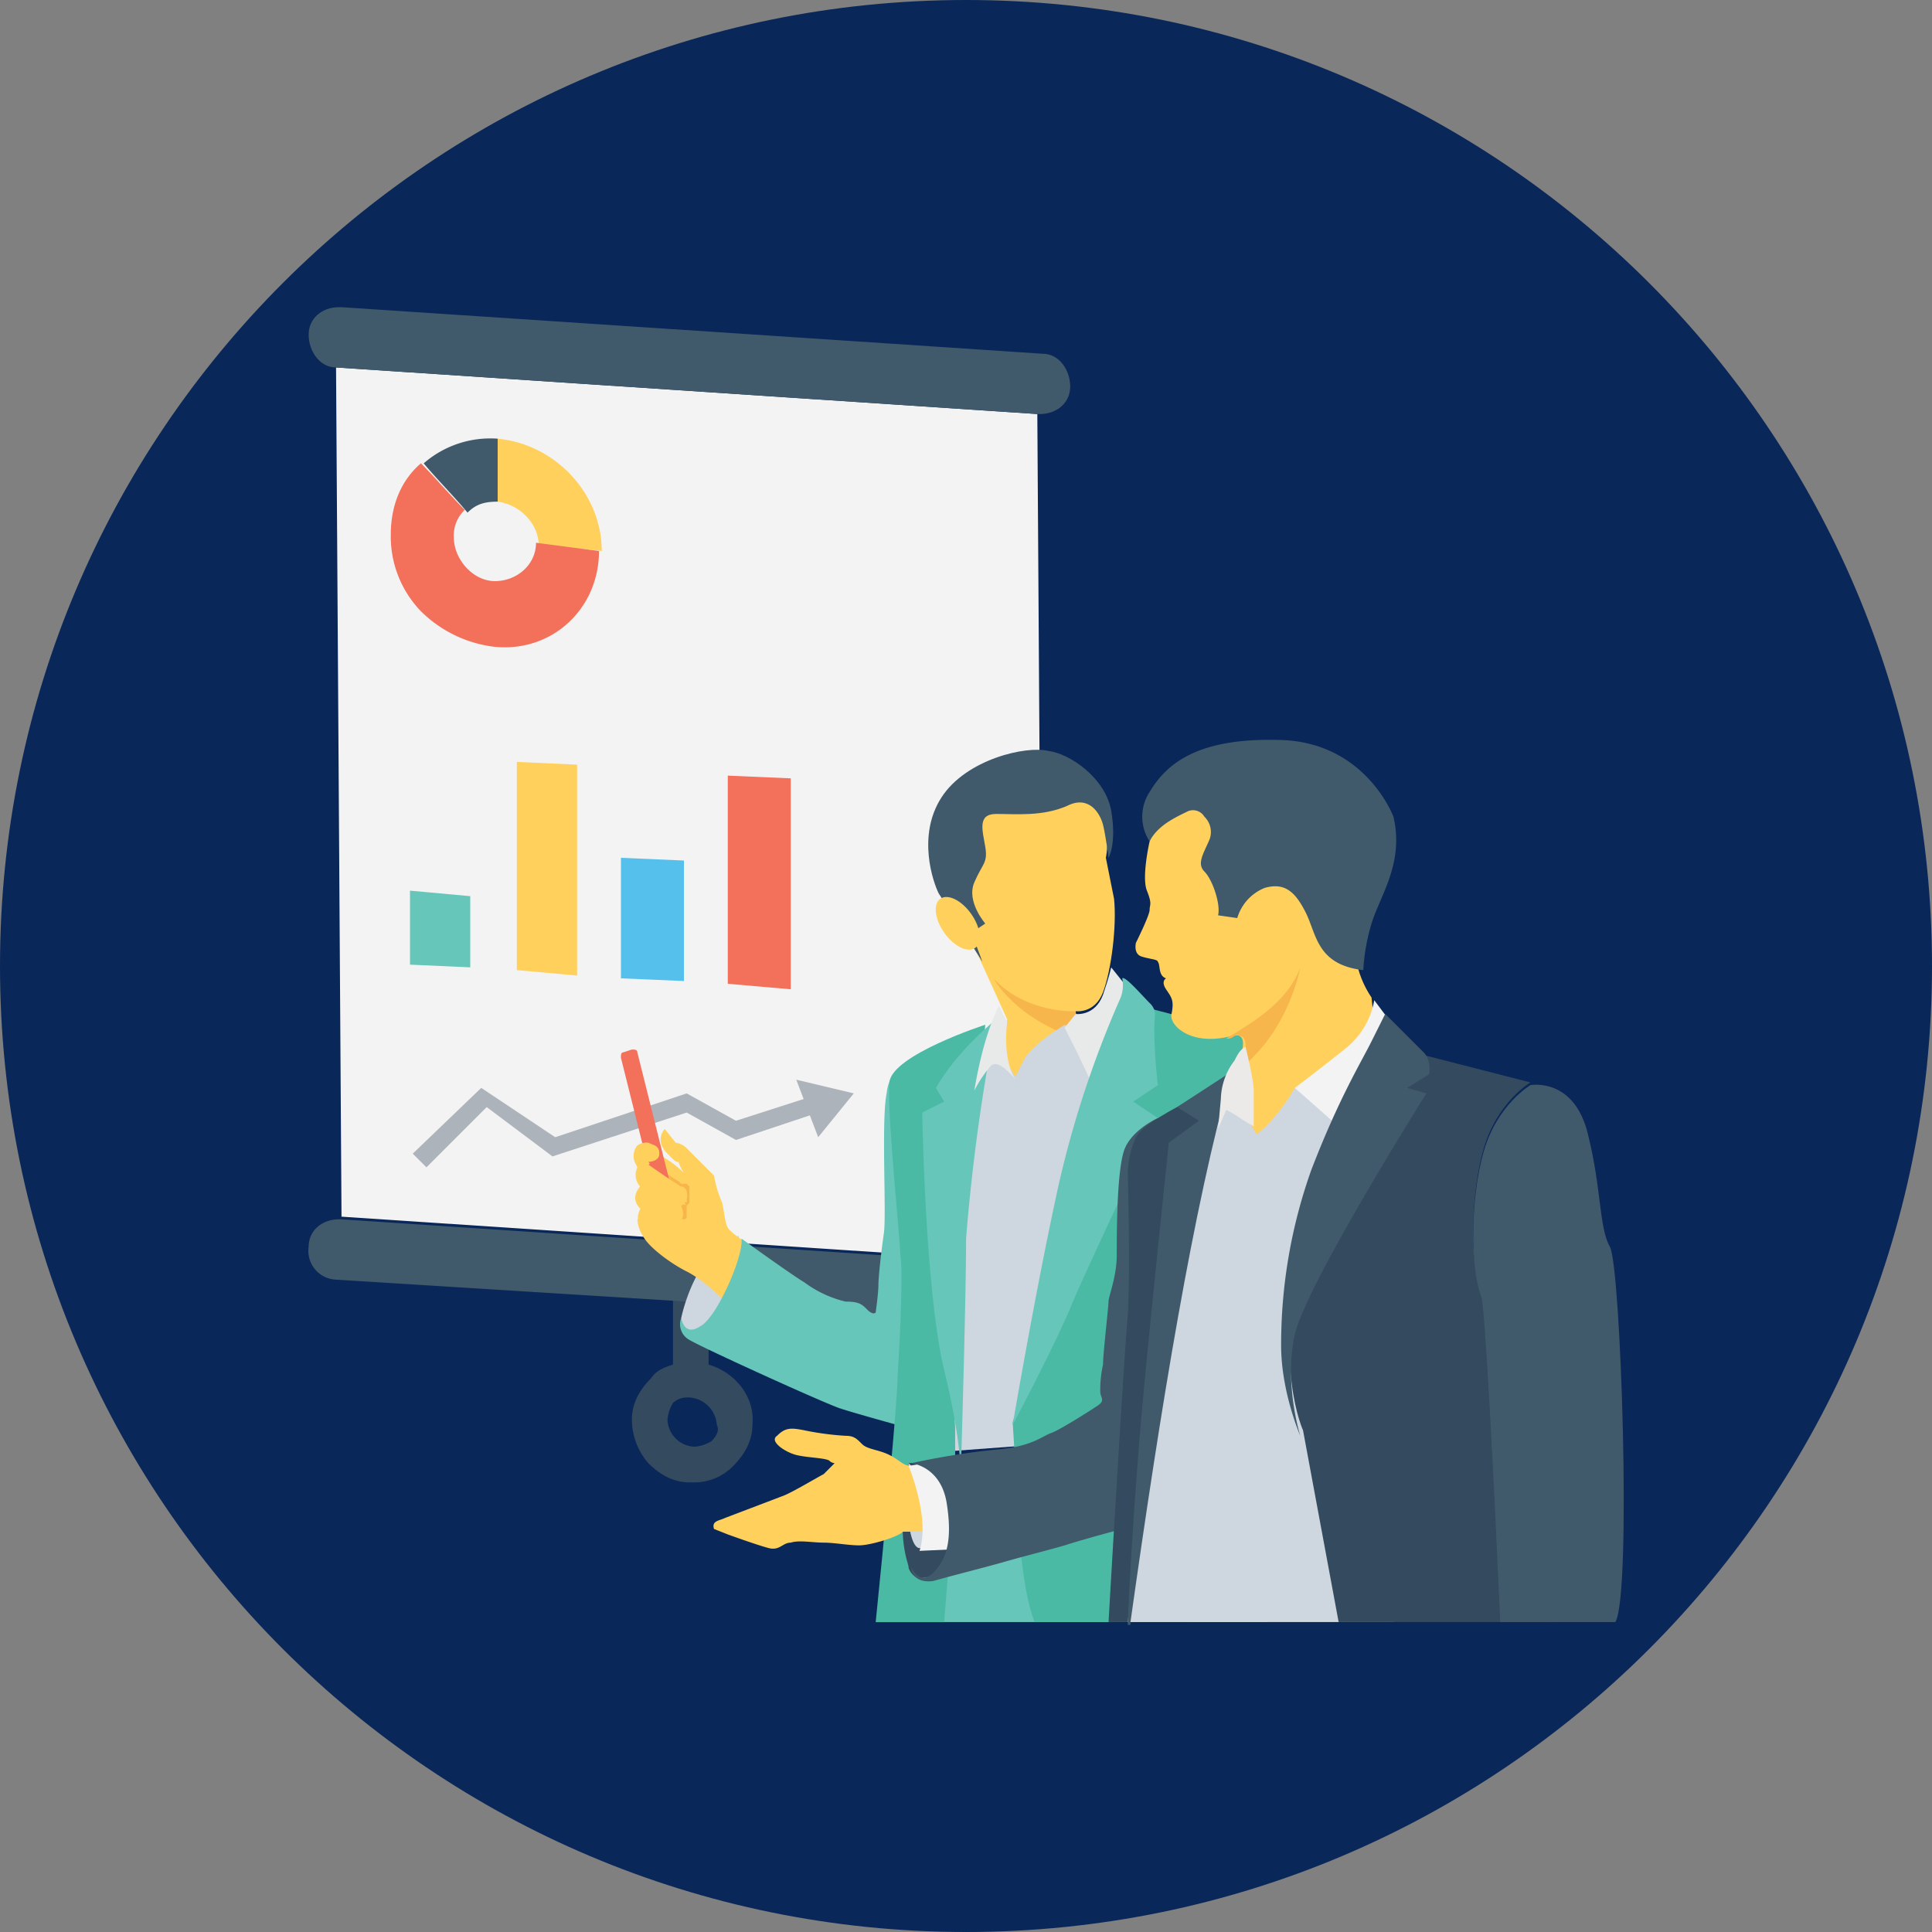 <svg id="Layer_1" data-name="Layer 1" xmlns="http://www.w3.org/2000/svg" viewBox="0 0 470 470"><rect x="0" y="0" width="470" height="470" fill="#808080" stroke="none"/><defs><style>.cls-1{fill:#0a2759;}.cls-2{fill:#344a5e;}.cls-3{fill:#f3f3f3;}.cls-4{fill:#adb3ba;}.cls-5{fill:#f3705a;}.cls-6{fill:#415a6b;}.cls-7{fill:#ffd15c;}.cls-8{fill:#66c6b9;}.cls-9{fill:#55c0eb;}.cls-10{fill:#ced6e0;}.cls-11{fill:#f7b64c;}.cls-12{fill:#4abaa5;}.cls-13{fill:#e8eae9;}.cls-14{fill:#ebeae8;}</style></defs><title>01-associate-consultant</title><path class="cls-1" d="M473.8,238.8c0,129.79-105.21,235-235,235s-235-105.21-235-235S109,3.8,238.8,3.8,473.8,109,473.8,238.8Z" transform="translate(-3.8 -3.8)"/><path class="cls-2" d="M176.18,335.76v-24h-8.66v24c-2,.67-4,1.33-5.33,3.33-2.67,2.67-4.67,6-4.67,10a16.31,16.31,0,0,0,4,10.66c2.67,2.67,6,4.67,10,4.67h1.33a13.19,13.19,0,0,0,9.33-4c2.66-2.67,4.66-6,4.66-10C187.51,343.76,182.85,337.76,176.18,335.76Zm.67,18.66a9.47,9.47,0,0,1-4,1.33,6.84,6.84,0,0,1-6.67-6.66,9.44,9.44,0,0,1,1.34-4,5.06,5.06,0,0,1,3.33-1.33h.67a7.16,7.16,0,0,1,6.66,6.66C178.85,351.76,178.18,353.09,176.85,354.42Z" transform="translate(-3.8 -3.8)"/><polygon class="cls-3" points="253.68 307.31 83.08 295.98 81.75 89.39 252.35 100.72 253.68 307.31"/><polygon class="cls-4" points="103.74 283.98 100.41 280.65 117.07 264.65 135.06 276.65 167.05 265.99 179.04 272.65 197.7 266.65 199.04 270.65 179.04 277.32 167.05 270.65 134.4 281.32 118.4 269.32 103.74 283.98"/><polygon class="cls-4" points="199.04 276.65 207.7 265.99 193.71 262.66 199.04 276.65"/><polygon class="cls-5" points="192.37 240.66 177.05 239.33 177.05 188.69 192.37 189.35 192.37 240.66"/><path class="cls-6" d="M264.15,97.86c0,4-3.34,6.66-7.33,6.66h-.67L85.55,93.19c-4,0-6.66-4-6.66-8s3.33-6.66,7.33-6.66h.66l170.6,11.33C261.48,89.86,264.15,93.86,264.15,97.86Z" transform="translate(-3.8 -3.8)"/><path class="cls-6" d="M264.15,319.1c0,4-3.34,6.67-7.33,6.67h-.67L85.55,315.1a7,7,0,0,1-6.66-8c0-4,3.33-6.67,7.33-6.67h.66l170.6,11.33C261.48,311.77,264.15,315.1,264.15,319.1Z" transform="translate(-3.8 -3.8)"/><path class="cls-6" d="M117.54,128.51c2-2,4-2.67,7.33-2.67V110.52a24.68,24.68,0,0,0-18,6C110.21,120.51,114.21,124.51,117.54,128.51Z" transform="translate(-3.8 -3.8)"/><path class="cls-7" d="M134.86,136.51c5.33.66,10.67.66,15.33,1.33,0-14-11.33-26-25.32-27.32v15.32C130.2,126.51,134.86,131.18,134.86,136.51Z" transform="translate(-3.8 -3.8)"/><path class="cls-5" d="M149.52,137.84c0,14-11.32,24.66-25.32,23.32a30.5,30.5,0,0,1-18-8.66,26.15,26.15,0,0,1-7.33-18.66c0-7.33,2.66-13.33,7.33-17.33,3.33,3.34,7.33,8,10.66,11.33a8.56,8.56,0,0,0-2.66,6.67c0,5.33,4.66,10.66,10,10.66s10-4,10-9.33Z" transform="translate(-3.8 -3.8)"/><polygon class="cls-8" points="99.74 216.67 99.74 234.67 114.4 235.33 114.4 218.01 99.74 216.67"/><polygon class="cls-7" points="140.39 237.33 125.73 236 125.73 185.35 140.39 186.02 140.39 237.33"/><polygon class="cls-9" points="151.06 208.68 151.06 238 166.38 238.66 166.38 209.34 151.06 208.68"/><rect class="cls-8" x="219.03" y="354.62" width="61.98" height="39.98"/><path class="cls-10" d="M186.18,329.76s-12-1.33-14-2a3.53,3.53,0,0,1-2.66-3.34s3.33-16.66,14-20c0,0,.67,10.66.67,14.66S186.18,329.76,186.18,329.76Z" transform="translate(-3.8 -3.8)"/><path class="cls-7" d="M165.52,278.45s-2.67,2.67.66,6c2,2,2,2,2.67,2a9.55,9.55,0,0,0,1.33,2.66s-4-4-7.33-4.66l-1.33.67.67,14.66-3.33.66a8,8,0,0,0,1.33,4c1.33,2.67,6.66,6.67,10.66,8.67s8.66,6.66,8.66,6.66l7.33-12.66s-5.33-3.33-6-4.67-.67-2.66-1.34-6a28.63,28.63,0,0,1-2-6.66l-6.66-6.66a4.64,4.64,0,0,0-2.67-1.34Z" transform="translate(-3.8 -3.8)"/><path class="cls-11" d="M162.19,287.11Z" transform="translate(-3.8 -3.8)"/><path class="cls-11" d="M170.85,297.11l.67-.67v-4l-.67-.67h-1.33l-.67-.67c-1.33-.66-2-1.33-3.33-2-.67-.66-1.33-.66-1.33-1.33l-1.34-.67h-.66v.67l1.33,1.33c.67.67,1.33.67,1.33,1.34,1.33.66,2,1.33,3.33,2l.67.66h1.33l.67.67v2.66c-.67-.66-.67,0,0,.67a.92.92,0,0,0-1.33,0h-.67v1.33h0v.67h-.67v.67l.67.66h-.67c-.66,0-2-.66-2.66-.66s-2-.67-2.67-.67h0c.67,0,1.33.67,2.67.67.66,0,1.33.66,2.66.66h2a.65.65,0,0,0,.67-.66h0v-.67h0v-1.33h0v-.67Z" transform="translate(-3.8 -3.8)"/><path class="cls-5" d="M168.18,301.11l-2,.67c-.66,0-1.33,0-1.33-.67l-10-40c0-.66,0-1.33.66-1.33l2-.66c.67,0,1.33,0,1.33.66l10,40C169.52,300.44,168.85,301.11,168.18,301.11Z" transform="translate(-3.8 -3.8)"/><path class="cls-8" d="M225.49,263.12s-5.33,0-6,6.67c-1.34,6.66,0,29.32-.67,34s-1.33,10.66-1.33,12.66-.67,6.66-.67,6.66-.67.67-2-.67-2-2-5.33-2a27.63,27.63,0,0,1-10-4.67c-3.33-2-15.32-10.66-15.32-10.66.66,4-6,19.32-10,21.32-4,2.67-4.66-2-4.66-2a4.34,4.34,0,0,0,2,5.33c3.33,2,32.65,15.33,36.65,16.66s18.66,5.34,18.66,5.34Z" transform="translate(-3.8 -3.8)"/><path class="cls-7" d="M242.15,237.13l6.67,14.67-6,19.32,24,1.33-1.33-22.65s4.66.66,6.66-4.67,3.34-16,2.67-22.66q-2-10-2-10s2.67-12.67-6-17.33-34,5.33-35.32,12.66C231.49,215.14,242.15,237.13,242.15,237.13Z" transform="translate(-3.8 -3.8)"/><path class="cls-11" d="M265.48,249.8s-12,.66-20-8c0,0,5.33,10,20.66,14.66Z" transform="translate(-3.8 -3.8)"/><path class="cls-10" d="M262.81,253.13s-8,4.66-10,8.66l-2,4a22.77,22.77,0,0,0-4-5.33c-2.67-2.67-7.33.67-7.33.67l-8.66,96,36-2.67,17.33-94.63Z" transform="translate(-3.8 -3.8)"/><path class="cls-12" d="M222.16,338.43c0,6.66-3.33,40-5.33,60h16.66l2.67-34V351.09c-1.33-14.66,7.33-98,7.33-98s-22.66,7.33-23.33,14,2.67,38.65,2.67,42C223.5,312.44,222.83,328.43,222.16,338.43Z" transform="translate(-3.8 -3.8)"/><path class="cls-8" d="M246.15,251.79s-9.33,7.34-14.66,16.67l2,3.33-5.33,2.66s.67,43.32,5.33,62.65,4,26.65,4,26.65,1.33-43.31,1.33-58.64A474.58,474.58,0,0,1,246.15,251.79Z" transform="translate(-3.8 -3.8)"/><path class="cls-6" d="M241.49,229.8l2-1.33s-4.67-5.33-2.67-10,3.33-4.66,2.67-8.66-2-8,2.66-8,11.33.67,17.33-2c5.33-2.67,8,2,8.66,4.66s1.34,8,1.34,8,2-3.33.66-11.33-10-14-15.32-14.66c-5.34-1.34-20,2-26,11.33s-2,20.65-.67,23.32c1.33,2,10.66,16.66,10.66,16.66l-4-10.66Z" transform="translate(-3.8 -3.8)"/><ellipse class="cls-7" cx="236.79" cy="228.41" rx="4" ry="7.33" transform="translate(-92.28 175.21) rotate(-35.33)"/><path class="cls-13" d="M279.47,245.8l-8,26-5.33-11.33-3.34-6.67,2.67-3.33h0s4.67.67,6.66-4.66c.67-2,1.34-4,2-6.67Z" transform="translate(-3.8 -3.8)"/><path class="cls-13" d="M248.82,252.46s-1.33,8.66,2,14c0,0-4-5.34-6-3.34a28.77,28.77,0,0,0-4,6c1.33-8,3.33-15.33,6-20.66Z" transform="translate(-3.8 -3.8)"/><path class="cls-12" d="M255.48,398.4h52.65c-2-23.32-8-90.63-8-107.95a56.18,56.18,0,0,1,11.33-34l-28-7.33L250.15,349.76s1.33,20.66,2,32C252.82,387.08,253.48,393.07,255.48,398.4Z" transform="translate(-3.8 -3.8)"/><path class="cls-8" d="M276.81,241.8a8.49,8.49,0,0,1-.67,5.33,248.09,248.09,0,0,0-15.33,47.31c-5.33,24.66-10.66,56-10.66,56s10.66-20,14.66-30c4-9.33,20.66-44.65,20.66-44.65l-6-4,6-4s-1.33-11.33-.66-17.33a4.1,4.1,0,0,0-1.34-2.66C281.47,245.8,277.47,241.13,276.81,241.8Z" transform="translate(-3.8 -3.8)"/><path class="cls-8" d="M293.47,398.4h18.66c2.66-36.65,7.33-107.29,8.66-121.95,1.33-19.32-9.33-20-9.33-20s-11.33,12.66-11.33,34c0,6.66.67,20.66,2,36.65C300.8,350.42,296.13,380.41,293.47,398.4Z" transform="translate(-3.8 -3.8)"/><path class="cls-7" d="M160.19,302.44h1.33a30.33,30.33,0,0,0,5.33,1.33c1.33,0,3.33-.66,2-2.66,0,0,2-.67.67-4,0,0,2-1.33,1.33-3.33a1.43,1.43,0,0,0-1.33-1.33c-1.34-.67-8-5.34-8-5.34s.67,0,0-.66c0,0,2.67,0,2.67-2s-1.34-2-2.67-2.67a4,4,0,0,0-2.67.67,4.1,4.1,0,0,0-.66,4l.66,1.33a4.21,4.21,0,0,0,.67,4.67s-2.67,2.66,0,5.33C160.19,297.11,157.52,300.44,160.19,302.44Z" transform="translate(-3.8 -3.8)"/><path class="cls-7" d="M285.47,202.48l-2,6s-2,8.66-.66,12,.66,3.34.66,4.67-3.33,8-3.33,8-.67,2.66,1.33,3.33,4,.66,4,1.33c.67.67,0,3.33,2,4,0,0-1.33.67,0,2.66s2,2.67,1.33,6c-.66,2.67,4.67,8,14.66,5.33s-10.66,29.32-10.66,29.32l49.32,5.34-4.67-44a24.18,24.18,0,0,1-3.33-7.33c-1.33-4.66-15.33-42-28.66-45.31S285.47,202.48,285.47,202.48Z" transform="translate(-3.8 -3.8)"/><path class="cls-11" d="M320.12,239.13c-3.33,9.33-14,14.66-18,17.33a2.44,2.44,0,0,0,2-.67c3.33-.66,3.33,2.67,1.33,8C317.46,254.46,320.12,239.13,320.12,239.13Z" transform="translate(-3.8 -3.8)"/><path class="cls-10" d="M342.78,398.4H278.14L294.8,276.45l10-6.66a20.54,20.54,0,0,0,4,8.66l.66,1.33c5.33-4,9.33-11.32,9.33-11.32l16.66,5.33C336.12,273.12,365.44,374.41,342.78,398.4Z" transform="translate(-3.8 -3.8)"/><path class="cls-2" d="M230.83,387.08a13.68,13.68,0,0,1-3.34.66c-1.33,0-2.66-2-2.66-2.66,0-1.34-3.33-6.67,0-25.33,0,0,4-.66,9.33,2C240.16,364.42,235.49,383.08,230.83,387.08Z" transform="translate(-3.8 -3.8)"/><path class="cls-10" d="M229.49,380.41h-2s-4,.67-2.66-20.66l8.66,8.67Z" transform="translate(-3.8 -3.8)"/><path class="cls-7" d="M238.16,376.41H223.5c-1.34,1.34-8,3.33-10.67,3.33s-6-.66-8.66-.66-6-.67-8,0c-2,0-2.66,2-5.33,1.33s-10-3.33-10-3.33l-3.34-1.33c-.66-2,1.34-2,2.67-2.67l14-5.33c2-.67,8.67-4.67,10-5.33l2.67-2.67a2.09,2.09,0,0,1-1.34-.66c-1.33-.67-5.33-.67-8-1.34s-6.67-3.33-4.67-4.66c2-2,3.33-2,6.67-1.33a70,70,0,0,0,10,1.33c2,0,2.67.66,4,2s4,1.33,6.66,2.66,3.34,2.67,5.34,2.67a35.87,35.87,0,0,0,5.33-.67C236.16,359.75,238.16,376.41,238.16,376.41Z" transform="translate(-3.8 -3.8)"/><path class="cls-3" d="M224.83,360.42s5.33,12.66,2.66,20.66l14.67-.67-5.34-22Z" transform="translate(-3.8 -3.8)"/><path class="cls-6" d="M285.47,275.79s-6,2.66-8,7.33-2,20.65-2,26-2,10-2,11.32-1.34,12.67-1.34,15.33a27.89,27.89,0,0,0-.66,6.67c0,1.33,1.33,2-.67,3.33s-9.33,6-11.33,6.66-4.66,3.33-13.33,4a184.27,184.27,0,0,0-20.66,3.33s7.33.67,8.67,10c1.33,8.66,0,13.33-3.33,16.66s-5.33-1.33-5.33-1.33,0,4,5.33,3.33c4.66-1.34,12.66-3.33,17.32-4.67s10-2.66,14.66-4c4-1.33,14-4,14-4Z" transform="translate(-3.8 -3.8)"/><path class="cls-2" d="M273.48,398.4h4.66l6.67-62.64,14-59.31-2-6.66s-14.66,6.66-16.66,10.66a22,22,0,0,0-2,8.66s.67,24,0,34.66C277.47,331.1,274.81,375.08,273.48,398.4Z" transform="translate(-3.8 -3.8)"/><path class="cls-6" d="M278.81,398.4c7.33-52,15.32-101.29,24.65-133.94l-13.32,8.66,5.33,3.33-7.33,5.33s-4,38-6,59.31c-1.33,13.33-3.33,40.65-4,58h.67v-.67Z" transform="translate(-3.8 -3.8)"/><path class="cls-2" d="M329.45,398.4h52c-1.33-11.32-3.33-26.65-3.33-35.32,0-14-11.33-38-14-44.64s-2.67-24,.66-35.32,11.33-16,11.33-16l-26-6.66s-22,22-29.32,48.65,0,42.65,0,42.65Z" transform="translate(-3.8 -3.8)"/><path class="cls-6" d="M342.78,202.48c2.67,11.33-3.33,19.33-5.33,26a48.23,48.23,0,0,0-2,11.33c-11.33-1.33-11.33-8.66-14-14s-5.33-7.34-10-6a11.37,11.37,0,0,0-6.66,7.33l-4.67-.67c.67-2.66-1.33-8.66-3.33-10.66s0-4.67,1.33-8a5.18,5.18,0,0,0-1.33-5.33,3.21,3.21,0,0,0-4-1.33c-2.66,1.33-7.33,3.33-9.33,7.33a11,11,0,0,1,0-12c4-6.66,11.33-13.33,32-12.66S342.78,202.48,342.78,202.48Z" transform="translate(-3.8 -3.8)"/><path class="cls-3" d="M338.12,247.13a19.34,19.34,0,0,1-7.33,12c-6.67,5.33-12,9.33-12,9.33l11.33,10,14-23.32Z" transform="translate(-3.8 -3.8)"/><path class="cls-6" d="M340.78,250.46l-3.33,6.67c-2.66,5.33-8,14-14.66,31.32a126.54,126.54,0,0,0-7.33,42.65c0,11.33,4.66,22,4.66,22s-4-12.66-1.33-24.66,32-58.64,32-58.64l-4.67-1.33,5.34-3.34s.66-3.33-1.34-5.33Z" transform="translate(-3.8 -3.8)"/><path class="cls-6" d="M368.77,398.4h28c4-6.66,1.33-86.63-1.33-91.29s-2-14-5.33-27.33c-3.33-14-14-12-14-12s-8,4.66-11.33,16-3.33,28.66-.66,35.32C365.44,322.43,368.77,398.4,368.77,398.4Z" transform="translate(-3.8 -3.8)"/><path class="cls-14" d="M306.8,258.46s2,8,2,10.66v8.67a35,35,0,0,1-3.34-2,33.19,33.19,0,0,0-3.33-2l-2,4.66.67-7.33a15.93,15.93,0,0,1,3.33-9.33C304.8,260.46,305.46,259.13,306.8,258.46Z" transform="translate(-3.8 -3.8)"/></svg>